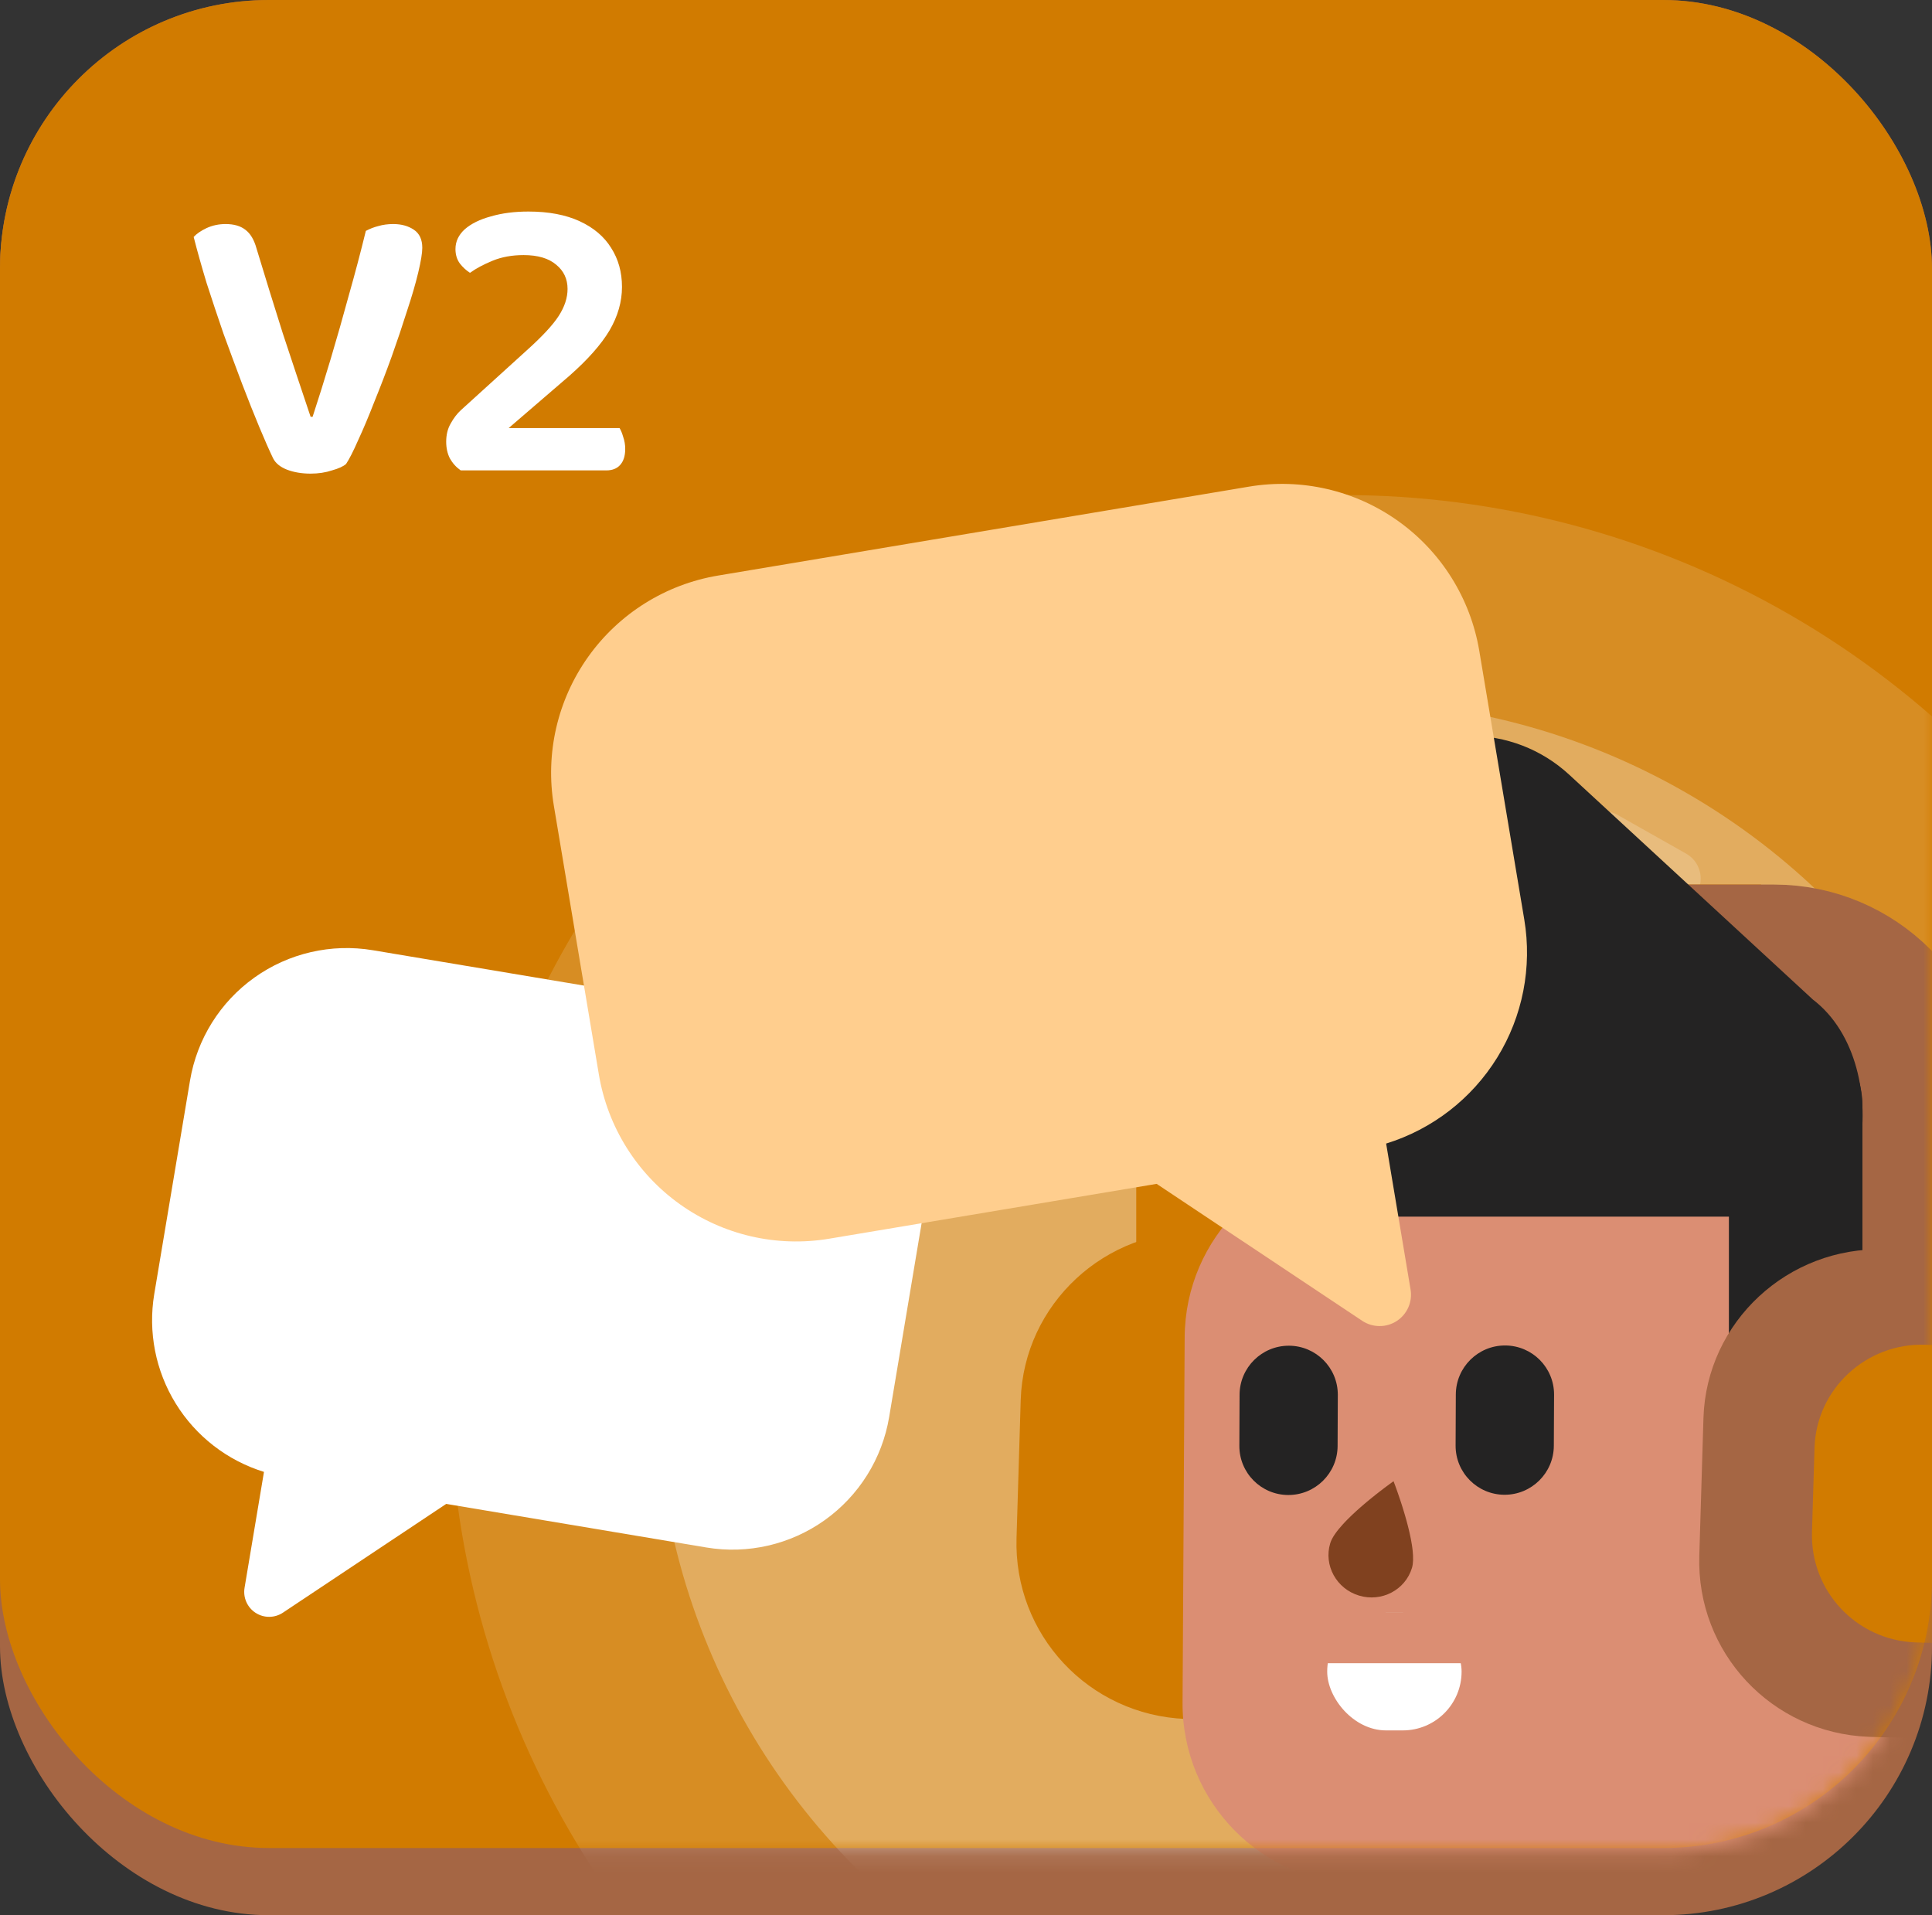 <svg width="115" height="114" viewBox="0 0 115 114" fill="none" xmlns="http://www.w3.org/2000/svg">
<rect x="0" y="0" width="115" height="114" fill="#333333" stroke="none"/>
<rect y="0.088" width="114.634" height="109.587" rx="16" fill="#D17B00"/>
<rect width="115" height="114" rx="16" fill="#A56644"/>
<rect width="115" height="110" rx="16" fill="#D17B00"/>
<path opacity="0.19" d="M93.969 49.156L91.677 53.241C91.217 54.062 91.508 55.102 92.327 55.564L96.406 57.867C97.225 58.329 98.262 58.039 98.722 57.219L101.014 53.134C101.475 52.313 101.184 51.273 100.365 50.811L96.286 48.508C95.467 48.046 94.429 48.336 93.969 49.156Z" fill="white"/>
<path opacity="0.34" d="M33.215 73.958L31.591 76.853C31.265 77.435 31.471 78.172 32.051 78.5L34.942 80.132C35.523 80.46 36.258 80.254 36.584 79.673L38.208 76.777C38.535 76.196 38.328 75.459 37.748 75.131L34.857 73.499C34.276 73.171 33.541 73.377 33.215 73.958Z" fill="white"/>
<mask id="mask0_7604_457" style="mask-type:alpha" maskUnits="userSpaceOnUse" x="0" y="10" width="115" height="101">
<rect y="10" width="115" height="100.214" rx="16" fill="#1CB0F6"/>
</mask>
<g mask="url(#mask0_7604_457)">
<ellipse cx="79.918" cy="82.458" rx="53.16" ry="52.991" fill="white" fill-opacity="0.14"/>
<ellipse cx="79.919" cy="82.457" rx="40.865" ry="40.735" fill="white" fill-opacity="0.27"/>
<g clip-path="url(#clip0_7604_457)">
<mask id="mask1_7604_457" style="mask-type:luminance" maskUnits="userSpaceOnUse" x="58" y="42" width="71" height="71">
<path d="M58.184 42.921L128.184 42.921L128.184 112.921L58.184 112.921L58.184 42.921Z" fill="white"/>
</mask>
<g mask="url(#mask1_7604_457)">
<path d="M71.583 78.486L71.583 65.818C71.583 60.728 75.355 56.602 80.007 56.602L104.824 56.602" stroke="#D17B00" stroke-width="7.899"/>
<path d="M91.74 57.085L102.491 57.085C107.348 57.085 111.285 61.022 111.285 65.879L111.285 65.879C111.285 70.736 107.348 74.674 102.491 74.674L91.74 74.674C86.883 74.674 82.946 70.736 82.946 65.879L82.946 65.879C82.946 61.022 86.883 57.085 91.74 57.085Z" fill="#242323"/>
<path fill-rule="evenodd" clip-rule="evenodd" d="M76.095 73.447L71.54 73.307C65.782 73.129 60.942 77.616 60.757 83.324L60.508 91.542C60.33 97.301 64.81 102.089 70.576 102.319L75.131 102.458C80.889 102.636 85.729 98.149 85.915 92.441L86.163 84.223C86.341 78.465 81.853 73.625 76.095 73.447Z" fill="#D17B00"/>
<path fill-rule="evenodd" clip-rule="evenodd" d="M103.923 69.016L81.355 68.889C75.403 68.856 70.551 73.65 70.516 79.597L70.39 101.338C70.355 107.285 75.152 112.133 81.103 112.167L103.672 112.293C109.623 112.326 114.476 107.532 114.51 101.585L114.637 79.844C114.671 73.897 109.875 69.049 103.923 69.016Z" fill="#DB8E73"/>
<path fill-rule="evenodd" clip-rule="evenodd" d="M80.894 94.975C79.55 94.571 78.783 93.176 79.18 91.861C79.28 91.528 79.57 91.128 79.948 90.715L80.049 90.608C80.066 90.59 80.083 90.571 80.1 90.553L80.206 90.445C80.224 90.427 80.242 90.409 80.26 90.391L80.37 90.283L80.539 90.121L80.655 90.014L80.771 89.907L80.947 89.75L81.066 89.647L81.242 89.496L81.359 89.397L81.533 89.253L81.703 89.115L81.921 88.941L82.077 88.819L82.405 88.567L82.702 88.346L82.949 88.167L83.06 88.464L83.18 88.8L83.251 89.006L83.348 89.291L83.429 89.54L83.491 89.736L83.553 89.939L83.636 90.218L83.697 90.432L83.737 90.577L83.794 90.796L83.831 90.942L83.867 91.088C83.873 91.113 83.878 91.137 83.884 91.161L83.917 91.307L83.948 91.452C83.953 91.476 83.958 91.5 83.963 91.524L83.991 91.667C84 91.715 84.008 91.762 84.016 91.809L84.04 91.948L84.06 92.085C84.063 92.107 84.066 92.13 84.069 92.152L84.085 92.284C84.129 92.699 84.126 93.063 84.046 93.326C83.649 94.642 82.238 95.38 80.894 94.975Z" fill="#80411F"/>
<path d="M76.721 80.102L76.721 80.102C75.106 80.098 73.791 81.404 73.784 83.019L73.771 86.057C73.764 87.672 75.067 88.984 76.682 88.988L76.682 88.988C78.297 88.992 79.612 87.686 79.619 86.072L79.632 83.033C79.639 81.418 78.336 80.106 76.721 80.102Z" fill="#242323"/>
<path d="M89.592 80.088L89.592 80.088C87.977 80.083 86.662 81.389 86.656 83.004L86.643 86.043C86.636 87.657 87.939 88.97 89.554 88.974L89.554 88.974C91.169 88.978 92.484 87.672 92.49 86.057L92.504 83.019C92.51 81.404 91.207 80.092 89.592 80.088Z" fill="#242323"/>
<path d="M102.911 64.125L102.911 85.506L110.793 84.797L110.793 64.125L102.911 64.125Z" fill="#242323"/>
<path d="M109.572 58.943L109.572 81.654L118.453 80.9L118.453 67.824C118.453 62.919 114.477 58.943 109.572 58.943Z" fill="#242323"/>
<path fill-rule="evenodd" clip-rule="evenodd" d="M116.735 74.509L112.181 74.369C106.423 74.191 101.583 78.679 101.397 84.386L101.149 92.605C100.971 98.363 105.451 103.152 111.217 103.381L115.771 103.521C121.53 103.699 126.37 99.211 126.555 93.504L126.803 85.286C126.982 79.527 122.494 74.687 116.735 74.509Z" fill="#A56644"/>
<path fill-rule="evenodd" clip-rule="evenodd" d="M117.375 80.129L114.594 80.043C111.077 79.934 108.121 82.675 108.008 86.161L107.856 91.18C107.747 94.697 110.484 97.622 114.005 97.762L116.786 97.847C120.303 97.956 123.259 95.215 123.373 91.729L123.524 86.71C123.633 83.193 120.892 80.237 117.375 80.129Z" fill="#D17B00"/>
<path d="M114.809 78.486L114.809 65.818C114.809 60.728 110.683 56.602 105.593 56.602L78.444 56.602" stroke="#A56644" stroke-width="7.899"/>
<path d="M78.784 51.104L84.715 57.491C88.02 61.05 87.814 66.615 84.255 69.92L84.255 69.92C80.696 73.225 75.132 73.019 71.827 69.46L65.895 63.073C62.59 59.514 62.796 53.949 66.356 50.644L66.356 50.644C69.915 47.339 75.479 47.545 78.784 51.104Z" fill="#242323"/>
<path d="M93.41 46.117L107.912 59.499C113.03 63.401 111.362 74.956 104.04 74.695L104.04 72.336L99.527 72.336C97.327 72.336 95.207 71.511 93.585 70.024L81.56 59.001C77.792 55.547 77.773 49.614 81.519 46.136C84.869 43.025 90.05 43.016 93.41 46.117Z" fill="#242323"/>
<path d="M106.406 64.751C106.406 60.517 102.974 57.085 98.74 57.085L79.082 57.085C74.848 57.085 71.415 60.517 71.415 64.751C71.415 68.986 74.848 72.418 79.082 72.418L106.406 72.418L106.406 64.751Z" fill="#242323"/>
</g>
<rect x="79" y="96" width="8" height="7" rx="3.5" fill="white"/>
<rect x="77.234" y="96" width="13" height="3" fill="#DB8E73"/>
</g>
<path d="M22.192 56.561L47.291 60.765C49.764 61.179 51.97 62.558 53.426 64.599C54.881 66.64 55.466 69.176 55.052 71.648L52.925 84.351C52.511 86.823 51.131 89.029 49.09 90.485C47.049 91.94 44.513 92.525 42.041 92.111L26.56 89.518L16.844 95.99C16.603 96.151 16.32 96.238 16.03 96.24C15.739 96.242 15.455 96.159 15.212 96.001C14.969 95.843 14.777 95.617 14.661 95.351C14.545 95.086 14.509 94.792 14.558 94.506L15.713 87.613C13.527 86.937 11.661 85.492 10.46 83.544C9.259 81.597 8.805 79.281 9.182 77.024L11.31 64.322C11.724 61.85 13.103 59.643 15.144 58.188C17.184 56.733 19.72 56.148 22.192 56.561V56.561Z" fill="white"/>
<path d="M74.349 28.966L42.741 34.26C39.628 34.781 36.849 36.518 35.016 39.088C33.183 41.658 32.446 44.851 32.968 47.965L35.647 63.961C36.169 67.074 37.906 69.853 40.476 71.685C43.046 73.518 46.239 74.255 49.352 73.733L68.848 70.468L81.083 78.619C81.387 78.822 81.743 78.931 82.109 78.933C82.474 78.936 82.832 78.831 83.138 78.632C83.444 78.433 83.685 78.149 83.832 77.814C83.978 77.479 84.023 77.109 83.961 76.749L82.508 68.069C85.26 67.218 87.61 65.398 89.123 62.946C90.635 60.494 91.206 57.576 90.731 54.735L88.052 38.739C87.53 35.626 85.794 32.847 83.224 31.015C80.654 29.182 77.462 28.445 74.349 28.966Z" fill="#FFCE8E"/>
<path d="M20.6 27.616C20.44 27.76 20.16 27.888 19.76 28C19.376 28.128 18.952 28.192 18.488 28.192C17.96 28.192 17.488 28.112 17.072 27.952C16.672 27.792 16.4 27.568 16.256 27.28C16.032 26.816 15.76 26.2 15.44 25.432C15.12 24.664 14.776 23.8 14.408 22.84C14.04 21.864 13.672 20.872 13.304 19.864C12.952 18.84 12.616 17.832 12.296 16.84C11.992 15.832 11.736 14.92 11.528 14.104C11.704 13.912 11.96 13.736 12.296 13.576C12.648 13.416 13.024 13.336 13.424 13.336C13.92 13.336 14.312 13.448 14.6 13.672C14.904 13.896 15.128 14.272 15.272 14.8C15.8 16.544 16.32 18.224 16.832 19.84C17.36 21.44 17.912 23.096 18.488 24.808H18.608C18.96 23.736 19.32 22.584 19.688 21.352C20.056 20.12 20.416 18.856 20.768 17.56C21.136 16.264 21.472 14.992 21.776 13.744C22.016 13.616 22.264 13.52 22.52 13.456C22.792 13.376 23.088 13.336 23.408 13.336C23.888 13.336 24.296 13.448 24.632 13.672C24.968 13.896 25.136 14.256 25.136 14.752C25.136 15.056 25.056 15.544 24.896 16.216C24.736 16.888 24.512 17.656 24.224 18.52C23.952 19.384 23.648 20.288 23.312 21.232C22.976 22.16 22.632 23.056 22.28 23.92C21.944 24.784 21.624 25.544 21.32 26.2C21.032 26.856 20.792 27.328 20.6 27.616ZM27.111 14.824C27.111 14.376 27.295 13.984 27.663 13.648C28.047 13.312 28.567 13.056 29.223 12.88C29.879 12.688 30.623 12.592 31.455 12.592C32.655 12.592 33.671 12.784 34.503 13.168C35.335 13.552 35.959 14.08 36.375 14.752C36.807 15.424 37.023 16.2 37.023 17.08C37.023 17.96 36.775 18.824 36.279 19.672C35.783 20.504 34.991 21.4 33.903 22.36L30.279 25.48H36.879C36.959 25.608 37.031 25.784 37.095 26.008C37.175 26.232 37.215 26.472 37.215 26.728C37.215 27.144 37.111 27.464 36.903 27.688C36.711 27.896 36.439 28 36.087 28H27.423C27.151 27.808 26.935 27.568 26.775 27.28C26.631 26.992 26.559 26.664 26.559 26.296C26.559 25.88 26.647 25.52 26.823 25.216C26.999 24.896 27.199 24.632 27.423 24.424L31.335 20.872C32.263 20.04 32.903 19.352 33.255 18.808C33.607 18.264 33.783 17.728 33.783 17.2C33.783 16.608 33.559 16.128 33.111 15.76C32.663 15.376 32.015 15.184 31.167 15.184C30.479 15.184 29.863 15.296 29.319 15.52C28.775 15.744 28.327 15.984 27.975 16.24C27.751 16.096 27.551 15.912 27.375 15.688C27.199 15.448 27.111 15.16 27.111 14.824Z" fill="white"/>
</g>
<defs>
<clipPath id="clip0_7604_457">
<rect width="71" height="71" fill="white" transform="matrix(-1 -3.77602e-09 -5.26027e-09 1 129 42)"/>
</clipPath>
</defs>
</svg>
